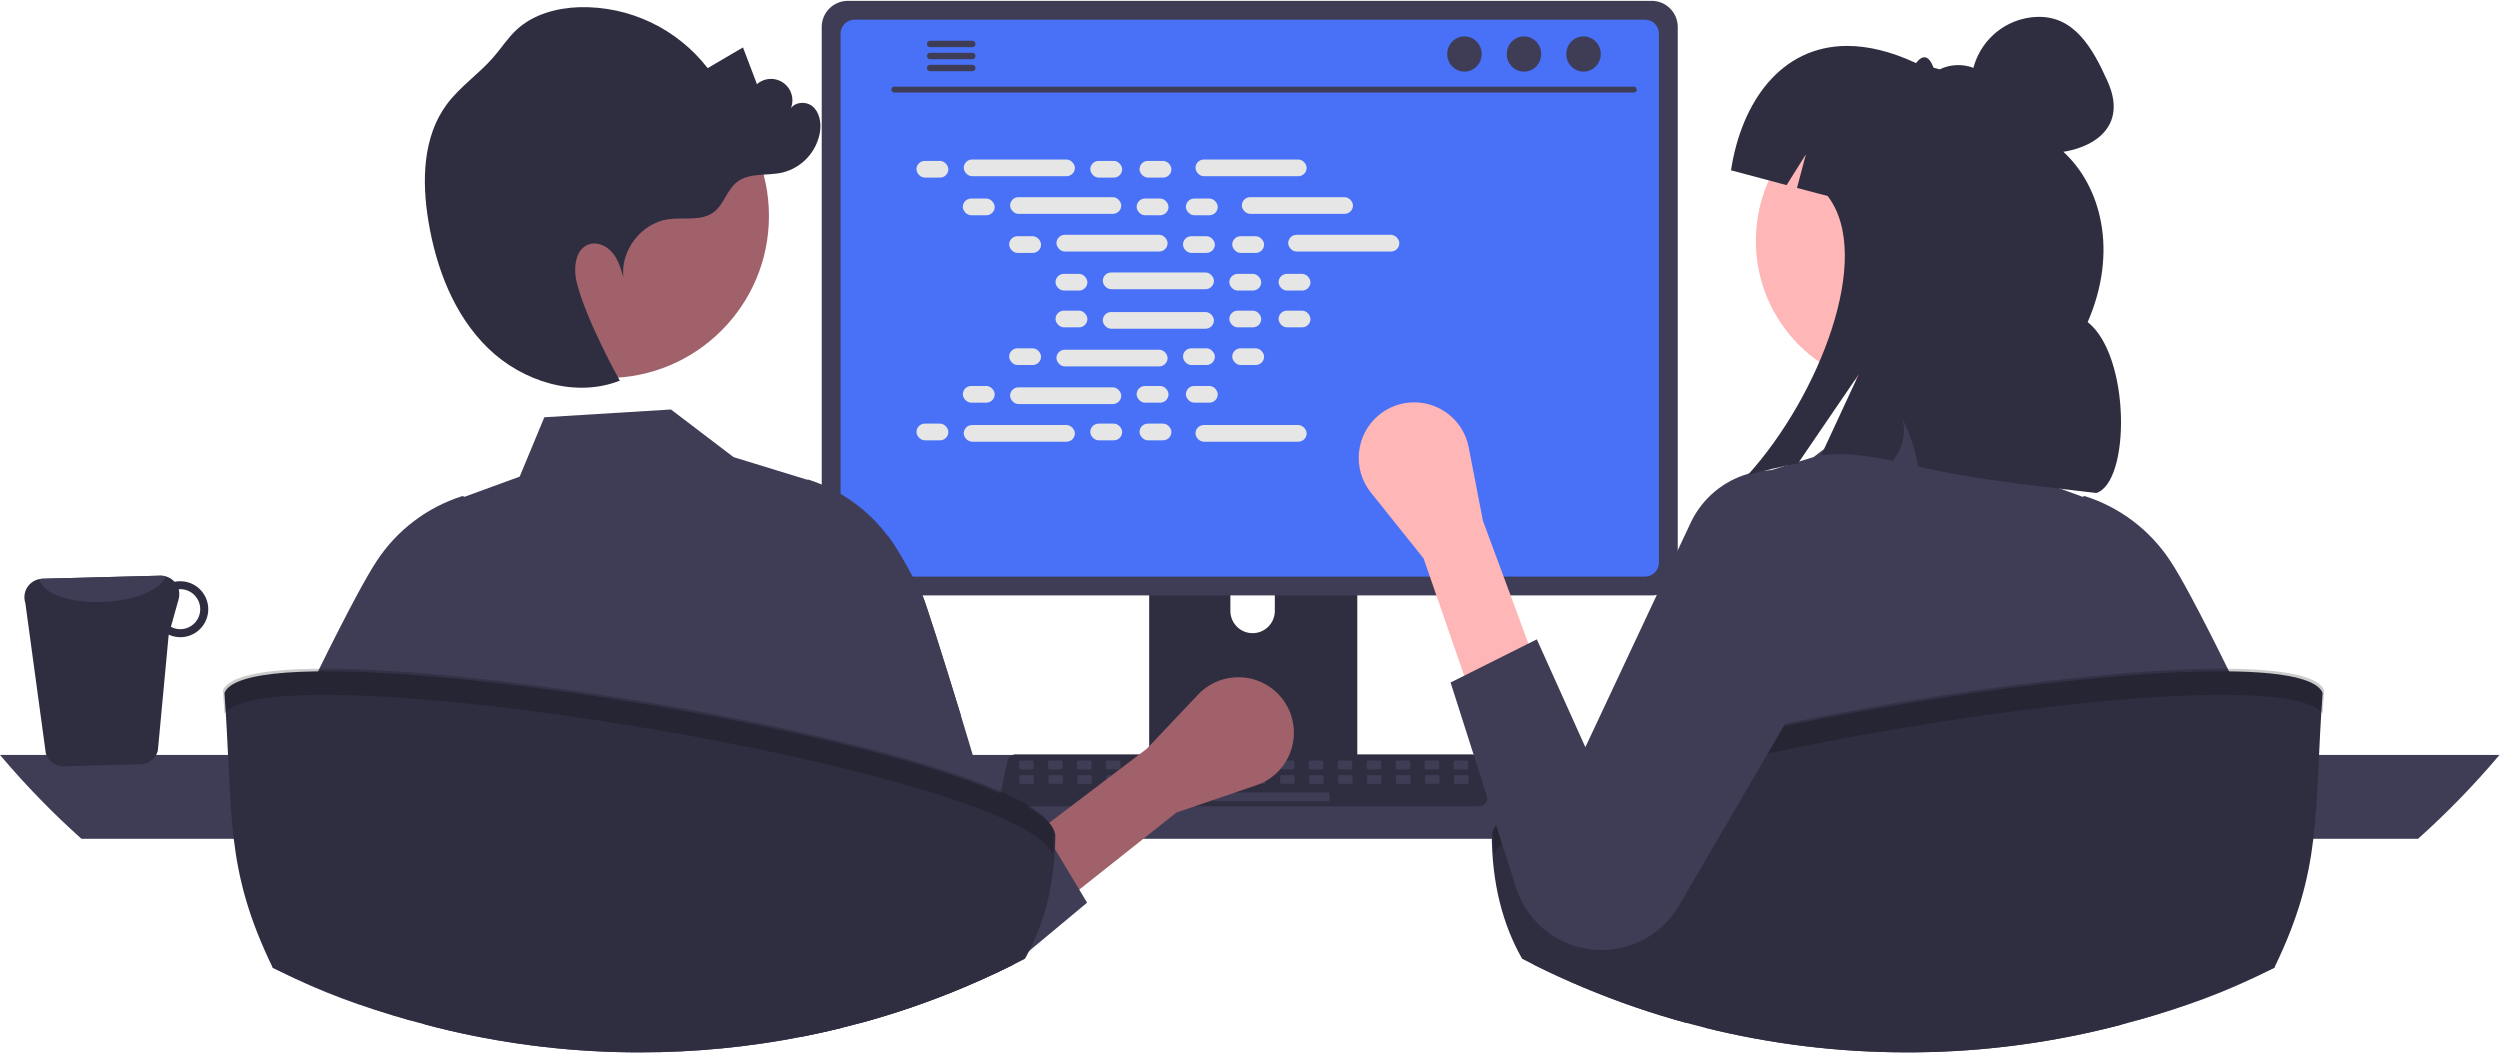 
<svg width="863px" height="364px" viewBox="0 0 863 364" version="1.1" xmlns="http://www.w3.org/2000/svg" xmlns:xlink="http://www.w3.org/1999/xlink">
    <g id="页面-1" stroke="none" stroke-width="1" fill="none" fill-rule="evenodd">
        <g id="undraw_pair_programming_re_or4x" transform="translate(0, 0.29)" fill-rule="nonzero">
            <path d="M735.551,263.892 L632.173,263.892 C631.608,255.614 631.658,247.305 632.322,239.034 C636.452,187.94 664.25,139.266 706.189,109.793 C700.831,128.883 703.584,147.862 709.166,166.915 C708.385,167.176 707.604,167.399 706.896,167.697 C701.235,169.794 696.039,172.98 691.602,177.074 C690.374,178.228 689.072,179.902 689.704,181.503 C690.262,182.842 691.937,183.289 693.388,183.587 C696.886,184.256 700.384,184.926 703.845,185.559 C706.636,186.117 709.427,186.638 712.218,187.196 C713.52,187.42 714.823,187.68 716.125,187.94 C716.311,188.387 716.423,188.796 716.609,189.206 C723.159,207.254 730.303,225.451 733.653,243.946 C734.482,248.587 735.053,253.271 735.364,257.975 C735.476,259.948 735.551,261.92 735.551,263.892 Z" id="路径" fill="#F2F2F2"></path>
            <path d="M264.16,196.165 C246.595,206.845 235.432,223.367 226.315,241.862 C218.381,243.67 211.056,247.518 205.066,253.026 C203.801,254.18 202.498,255.854 203.168,257.454 C203.726,258.794 205.401,259.241 206.852,259.538 C210.313,260.208 213.848,260.878 217.309,261.511 C216.974,262.292 216.639,263.111 216.304,263.892 L100.2,263.892 C105.47,256.784 111.307,250.114 117.653,243.946 C119.029,242.569 120.444,241.267 121.895,239.927 C136.695,226.551 153.69,215.826 172.132,208.221 C201.186,196.075 232.958,191.913 264.16,196.165 L264.16,196.165 Z" id="路径" fill="#F2F2F2"></path>
            <path d="M0,260.32 C8.687,270.613 18.083,280.287 28.12,289.27 L834.7,289.27 C844.737,280.287 854.133,270.613 862.82,260.32 L0,260.32 Z" id="路径" fill="#3F3D56"></path>
            <path d="M396.69,163.51 L396.69,266.07 L468.54,266.07 L468.54,163.51 C468.543,161.996 467.557,160.657 466.11,160.21 C465.778,160.1 465.43,160.046 465.08,160.05 L400.16,160.05 C399.241,160.048 398.359,160.412 397.708,161.061 C397.057,161.71 396.691,162.591 396.69,163.51 L396.69,163.51 Z M424.73,198.75 C424.77,194.542 428.192,191.152 432.4,191.152 C436.608,191.152 440.03,194.542 440.07,198.75 L440.07,210.65 C440.048,214.871 436.621,218.281 432.4,218.281 C428.179,218.281 424.752,214.871 424.73,210.65 L424.73,198.75 Z" id="形状" fill="#2F2E41"></path>
            <path d="M396.47,262.79 L396.47,272.68 C396.473,273.746 397.334,274.611 398.4,274.62 L466.83,274.62 C467.898,274.615 468.76,273.748 468.76,272.68 L468.76,262.79 L396.47,262.79 Z" id="路径" fill="#3F3D56"></path>
            <path d="M283.66,8.99 L283.66,196.25 C283.664,201.219 287.691,205.246 292.66,205.25 L570.16,205.25 C575.129,205.246 579.156,201.219 579.16,196.25 L579.16,8.99 C579.148,4.026 575.124,0.006 570.16,0 L292.66,0 C287.696,0.006 283.672,4.026 283.66,8.99 Z" id="路径" fill="#3F3D56"></path>
            <path d="M290.17,11.32 L290.17,193.94 C290.175,196.595 292.325,198.745 294.98,198.75 L567.85,198.75 C570.505,198.745 572.655,196.595 572.66,193.94 L572.66,11.32 C572.66,8.662 570.508,6.506 567.85,6.5 L294.98,6.5 C292.322,6.506 290.17,8.662 290.17,11.32 Z" id="路径" fill="#4871F7"></path>
            <path d="M345.81,276.95 C346.373,277.656 347.228,278.065 348.13,278.06 L510.47,278.06 C511.369,278.059 512.22,277.653 512.786,276.955 C513.353,276.256 513.575,275.34 513.39,274.46 L510.87,262.49 C510.658,261.498 509.958,260.681 509.01,260.32 C508.672,260.187 508.313,260.12 507.95,260.12 L350.64,260.12 C350.277,260.12 349.918,260.187 349.58,260.32 C348.632,260.681 347.932,261.498 347.72,262.49 L345.2,274.46 C345.018,275.339 345.242,276.254 345.81,276.95 Z" id="路径" fill="#2F2E41"></path>
            <rect id="矩形" fill="#3F3D56" transform="translate(504.297, 263.776) rotate(-180) translate(-504.297, -263.776) " x="501.797" y="262.276" width="5" height="3" rx="0.488"></rect>
            <rect id="矩形" fill="#3F3D56" transform="translate(494.297, 263.776) rotate(-180) translate(-494.297, -263.776) " x="491.797" y="262.276" width="5" height="3" rx="0.488"></rect>
            <rect id="矩形" fill="#3F3D56" transform="translate(484.297, 263.776) rotate(-180) translate(-484.297, -263.776) " x="481.797" y="262.276" width="5" height="3" rx="0.488"></rect>
            <rect id="矩形" fill="#3F3D56" transform="translate(474.297, 263.776) rotate(-180) translate(-474.297, -263.776) " x="471.797" y="262.276" width="5" height="3" rx="0.488"></rect>
            <rect id="矩形" fill="#3F3D56" transform="translate(464.297, 263.776) rotate(-180) translate(-464.297, -263.776) " x="461.797" y="262.276" width="5" height="3" rx="0.488"></rect>
            <rect id="矩形" fill="#3F3D56" transform="translate(454.297, 263.776) rotate(-180) translate(-454.297, -263.776) " x="451.797" y="262.276" width="5" height="3" rx="0.488"></rect>
            <rect id="矩形" fill="#3F3D56" transform="translate(444.297, 263.776) rotate(-180) translate(-444.297, -263.776) " x="441.797" y="262.276" width="5" height="3" rx="0.488"></rect>
            <rect id="矩形" fill="#3F3D56" transform="translate(434.297, 263.776) rotate(-180) translate(-434.297, -263.776) " x="431.797" y="262.276" width="5" height="3" rx="0.488"></rect>
            <rect id="矩形" fill="#3F3D56" transform="translate(424.297, 263.776) rotate(-180) translate(-424.297, -263.776) " x="421.797" y="262.276" width="5" height="3" rx="0.488"></rect>
            <rect id="矩形" fill="#3F3D56" transform="translate(414.297, 263.776) rotate(-180) translate(-414.297, -263.776) " x="411.797" y="262.276" width="5" height="3" rx="0.488"></rect>
            <rect id="矩形" fill="#3F3D56" transform="translate(404.297, 263.776) rotate(-180) translate(-404.297, -263.776) " x="401.797" y="262.276" width="5" height="3" rx="0.488"></rect>
            <rect id="矩形" fill="#3F3D56" transform="translate(394.297, 263.776) rotate(-180) translate(-394.297, -263.776) " x="391.797" y="262.276" width="5" height="3" rx="0.488"></rect>
            <rect id="矩形" fill="#3F3D56" transform="translate(384.297, 263.776) rotate(-180) translate(-384.297, -263.776) " x="381.797" y="262.276" width="5" height="3" rx="0.488"></rect>
            <rect id="矩形" fill="#3F3D56" transform="translate(374.297, 263.776) rotate(-180) translate(-374.297, -263.776) " x="371.797" y="262.276" width="5" height="3" rx="0.488"></rect>
            <rect id="矩形" fill="#3F3D56" transform="translate(364.297, 263.776) rotate(-180) translate(-364.297, -263.776) " x="361.797" y="262.276" width="5" height="3" rx="0.488"></rect>
            <rect id="矩形" fill="#3F3D56" transform="translate(354.297, 263.776) rotate(-180) translate(-354.297, -263.776) " x="351.797" y="262.276" width="5" height="3" rx="0.488"></rect>
            <rect id="矩形" fill="#3F3D56" transform="translate(504.415, 268.776) rotate(-180) translate(-504.415, -268.776) " x="501.915" y="267.276" width="5" height="3" rx="0.488"></rect>
            <rect id="矩形" fill="#3F3D56" transform="translate(494.415, 268.776) rotate(-180) translate(-494.415, -268.776) " x="491.915" y="267.276" width="5" height="3" rx="0.488"></rect>
            <rect id="矩形" fill="#3F3D56" transform="translate(484.415, 268.776) rotate(-180) translate(-484.415, -268.776) " x="481.915" y="267.276" width="5" height="3" rx="0.488"></rect>
            <rect id="矩形" fill="#3F3D56" transform="translate(474.415, 268.776) rotate(-180) translate(-474.415, -268.776) " x="471.915" y="267.276" width="5" height="3" rx="0.488"></rect>
            <rect id="矩形" fill="#3F3D56" transform="translate(464.415, 268.776) rotate(-180) translate(-464.415, -268.776) " x="461.915" y="267.276" width="5" height="3" rx="0.488"></rect>
            <rect id="矩形" fill="#3F3D56" transform="translate(454.415, 268.776) rotate(-180) translate(-454.415, -268.776) " x="451.915" y="267.276" width="5" height="3" rx="0.488"></rect>
            <rect id="矩形" fill="#3F3D56" transform="translate(444.415, 268.776) rotate(-180) translate(-444.415, -268.776) " x="441.915" y="267.276" width="5" height="3" rx="0.488"></rect>
            <rect id="矩形" fill="#3F3D56" transform="translate(434.415, 268.776) rotate(-180) translate(-434.415, -268.776) " x="431.915" y="267.276" width="5" height="3" rx="0.488"></rect>
            <rect id="矩形" fill="#3F3D56" transform="translate(424.415, 268.776) rotate(-180) translate(-424.415, -268.776) " x="421.915" y="267.276" width="5" height="3" rx="0.488"></rect>
            <rect id="矩形" fill="#3F3D56" transform="translate(414.415, 268.776) rotate(-180) translate(-414.415, -268.776) " x="411.915" y="267.276" width="5" height="3" rx="0.488"></rect>
            <rect id="矩形" fill="#3F3D56" transform="translate(404.415, 268.776) rotate(-180) translate(-404.415, -268.776) " x="401.915" y="267.276" width="5" height="3" rx="0.488"></rect>
            <rect id="矩形" fill="#3F3D56" transform="translate(394.415, 268.776) rotate(-180) translate(-394.415, -268.776) " x="391.915" y="267.276" width="5" height="3" rx="0.488"></rect>
            <rect id="矩形" fill="#3F3D56" transform="translate(384.415, 268.776) rotate(-180) translate(-384.415, -268.776) " x="381.915" y="267.276" width="5" height="3" rx="0.488"></rect>
            <rect id="矩形" fill="#3F3D56" transform="translate(374.415, 268.776) rotate(-180) translate(-374.415, -268.776) " x="371.915" y="267.276" width="5" height="3" rx="0.488"></rect>
            <rect id="矩形" fill="#3F3D56" transform="translate(364.415, 268.776) rotate(-180) translate(-364.415, -268.776) " x="361.915" y="267.276" width="5" height="3" rx="0.488"></rect>
            <rect id="矩形" fill="#3F3D56" transform="translate(354.415, 268.776) rotate(-180) translate(-354.415, -268.776) " x="351.915" y="267.276" width="5" height="3" rx="0.488"></rect>
            <rect id="矩形" fill="#3F3D56" transform="translate(438.915, 274.776) rotate(-180) translate(-438.915, -274.776) " x="418.915" y="273.276" width="40" height="3" rx="0.488"></rect>
            <path d="M308.692,31.657 L564.015,31.657 C564.567,31.645 565.009,31.194 565.009,30.641 C565.009,30.089 564.567,29.638 564.015,29.626 L308.692,29.626 C308.14,29.638 307.699,30.089 307.699,30.641 C307.699,31.194 308.14,31.645 308.692,31.657 L308.692,31.657 Z" id="路径" fill="#3F3D56"></path>
            <ellipse id="椭圆形" fill="#3F3D56" cx="546.635" cy="18.359" rx="5.95" ry="6.083"></ellipse>
            <ellipse id="椭圆形" fill="#3F3D56" cx="526.079" cy="18.359" rx="5.95" ry="6.083"></ellipse>
            <ellipse id="椭圆形" fill="#3F3D56" cx="505.523" cy="18.359" rx="5.95" ry="6.083"></ellipse>
            <path d="M319.98,14.89 C319.979,15.18 320.093,15.459 320.297,15.666 C320.502,15.872 320.78,15.989 321.07,15.99 L335.67,15.99 C336.27,15.976 336.75,15.485 336.75,14.885 C336.75,14.285 336.27,13.794 335.67,13.78 L321.07,13.78 C320.463,13.787 319.976,14.283 319.98,14.89 L319.98,14.89 Z" id="路径" fill="#3F3D56"></path>
            <path d="M319.98,19.04 C319.979,19.33 320.093,19.61 320.297,19.816 C320.502,20.022 320.78,20.139 321.07,20.14 L335.67,20.14 C336.271,20.127 336.751,19.636 336.751,19.035 C336.751,18.434 336.271,17.943 335.67,17.93 L321.07,17.93 C320.463,17.937 319.976,18.433 319.98,19.04 Z" id="路径" fill="#3F3D56"></path>
            <path d="M319.98,23.18 C319.976,23.787 320.463,24.283 321.07,24.29 L335.67,24.29 C336.27,24.276 336.75,23.785 336.75,23.185 C336.75,22.585 336.27,22.094 335.67,22.08 L321.07,22.08 C320.78,22.081 320.502,22.198 320.297,22.404 C320.093,22.61 319.979,22.89 319.98,23.18 L319.98,23.18 Z" id="路径" fill="#3F3D56"></path>
            <rect id="矩形" fill="#E6E6E6" x="316.366" y="55.253" width="11.006" height="5.76" rx="2.88"></rect>
            <rect id="矩形" fill="#E6E6E6" x="376.366" y="55.253" width="11.006" height="5.76" rx="2.88"></rect>
            <rect id="矩形" fill="#E6E6E6" x="393.366" y="55.253" width="11.006" height="5.76" rx="2.88"></rect>
            <rect id="矩形" fill="#E6E6E6" x="332.686" y="54.773" width="38.366" height="5.76" rx="2.88"></rect>
            <rect id="矩形" fill="#E6E6E6" x="412.686" y="54.773" width="38.366" height="5.76" rx="2.88"></rect>
            <rect id="矩形" fill="#E6E6E6" x="332.366" y="68.253" width="11.006" height="5.76" rx="2.88"></rect>
            <rect id="矩形" fill="#E6E6E6" x="392.366" y="68.253" width="11.006" height="5.76" rx="2.88"></rect>
            <rect id="矩形" fill="#E6E6E6" x="409.366" y="68.253" width="11.006" height="5.76" rx="2.88"></rect>
            <rect id="矩形" fill="#E6E6E6" x="348.686" y="67.773" width="38.366" height="5.76" rx="2.88"></rect>
            <rect id="矩形" fill="#E6E6E6" x="428.686" y="67.773" width="38.366" height="5.76" rx="2.88"></rect>
            <rect id="矩形" fill="#E6E6E6" x="348.366" y="81.253" width="11.006" height="5.76" rx="2.88"></rect>
            <rect id="矩形" fill="#E6E6E6" x="408.366" y="81.253" width="11.006" height="5.76" rx="2.88"></rect>
            <rect id="矩形" fill="#E6E6E6" x="425.366" y="81.253" width="11.006" height="5.76" rx="2.88"></rect>
            <rect id="矩形" fill="#E6E6E6" x="364.686" y="80.773" width="38.366" height="5.76" rx="2.88"></rect>
            <rect id="矩形" fill="#E6E6E6" x="444.686" y="80.773" width="38.366" height="5.76" rx="2.88"></rect>
            <rect id="矩形" fill="#E6E6E6" x="364.366" y="94.253" width="11.006" height="5.76" rx="2.88"></rect>
            <rect id="矩形" fill="#E6E6E6" x="424.366" y="94.253" width="11.006" height="5.76" rx="2.88"></rect>
            <rect id="矩形" fill="#E6E6E6" x="441.366" y="94.253" width="11.006" height="5.76" rx="2.88"></rect>
            <rect id="矩形" fill="#E6E6E6" x="380.686" y="93.773" width="38.366" height="5.76" rx="2.88"></rect>
            <rect id="矩形" fill="#E6E6E6" x="376.366" y="145.947" width="11.006" height="5.76" rx="2.88"></rect>
            <rect id="矩形" fill="#E6E6E6" x="393.366" y="145.947" width="11.006" height="5.76" rx="2.88"></rect>
            <rect id="矩形" fill="#E6E6E6" x="412.686" y="146.427" width="38.366" height="5.76" rx="2.88"></rect>
            <rect id="矩形" fill="#E6E6E6" x="316.366" y="145.947" width="11.006" height="5.76" rx="2.88"></rect>
            <rect id="矩形" fill="#E6E6E6" x="332.686" y="146.427" width="38.366" height="5.76" rx="2.88"></rect>
            <rect id="矩形" fill="#E6E6E6" x="332.366" y="132.947" width="11.006" height="5.76" rx="2.88"></rect>
            <rect id="矩形" fill="#E6E6E6" x="392.366" y="132.947" width="11.006" height="5.76" rx="2.88"></rect>
            <rect id="矩形" fill="#E6E6E6" x="409.366" y="132.947" width="11.006" height="5.76" rx="2.88"></rect>
            <rect id="矩形" fill="#E6E6E6" x="348.686" y="133.427" width="38.366" height="5.76" rx="2.88"></rect>
            <rect id="矩形" fill="#E6E6E6" x="348.366" y="119.947" width="11.006" height="5.76" rx="2.88"></rect>
            <rect id="矩形" fill="#E6E6E6" x="408.366" y="119.947" width="11.006" height="5.76" rx="2.88"></rect>
            <rect id="矩形" fill="#E6E6E6" x="425.366" y="119.947" width="11.006" height="5.76" rx="2.88"></rect>
            <rect id="矩形" fill="#E6E6E6" x="364.686" y="120.427" width="38.366" height="5.76" rx="2.88"></rect>
            <rect id="矩形" fill="#E6E6E6" x="364.366" y="106.947" width="11.006" height="5.76" rx="2.88"></rect>
            <rect id="矩形" fill="#E6E6E6" x="424.366" y="106.947" width="11.006" height="5.76" rx="2.88"></rect>
            <rect id="矩形" fill="#E6E6E6" x="441.366" y="106.947" width="11.006" height="5.76" rx="2.88"></rect>
            <rect id="矩形" fill="#E6E6E6" x="380.686" y="107.427" width="38.366" height="5.76" rx="2.88"></rect>
            <path d="M349.912,332.662 C349.692,332.772 349.472,332.882 349.252,332.982 C347.862,333.672 346.462,334.352 345.052,335.022 C340.832,337.032 336.559,338.942 332.232,340.752 C320.848,345.514 309.166,349.532 297.262,352.782 C295.262,340.312 293.322,310.902 291.462,289.272 C291.112,285.202 290.762,281.412 290.412,278.062 C290.08,273.664 289.448,269.294 288.522,264.982 C288.431,264.644 288.3,264.319 288.132,264.012 C288.322,265.742 288.522,270.902 288.712,278.062 C288.812,281.412 288.902,285.202 289.002,289.272 C289.472,310.092 289.962,338.422 290.452,354.552 C289.062,354.892 287.662,355.232 286.262,355.552 C285.382,355.762 284.492,355.962 283.602,356.152 C282.522,356.392 281.442,356.632 280.362,356.852 C279.232,357.092 278.102,357.322 276.972,357.542 C258.506,361.17 239.731,362.992 220.912,362.982 C219.662,362.982 218.422,362.972 217.172,362.962 C216.792,362.962 216.412,362.952 216.022,362.942 C214.922,362.922 213.782,362.902 212.622,362.872 C190.383,362.257 168.289,359.073 146.782,353.382 L147.652,289.272 L147.802,278.062 L147.862,273.812 C147.367,275.179 147.07,276.611 146.982,278.062 C146.632,280.792 146.272,284.662 145.912,289.272 C144.542,307.032 143.132,335.682 141.672,351.982 C124.382,347.062 111.742,342.572 95.942,334.672 C95.332,334.372 94.712,334.062 94.102,333.752 C94.212,332.982 94.332,332.212 94.442,331.422 C96.232,318.982 94.122,302.792 96.102,289.272 C97.612,278.842 99.172,268.822 100.742,260.322 C102.642,250.092 104.572,242.052 106.482,238.142 C108.682,233.632 110.882,229.192 113.012,224.942 C113.932,223.112 114.835,221.315 115.722,219.552 C116.202,218.602 116.682,217.662 117.152,216.742 C119.292,212.552 121.312,208.682 123.162,205.252 C124.462,202.842 125.662,200.662 126.762,198.752 C128.052,196.502 129.192,194.642 130.132,193.232 C137.075,182.708 147.406,174.871 159.412,171.022 L159.712,170.942 L160.002,171.062 L160.332,171.212 L179.392,164.242 L187.902,143.752 L231.612,141.062 L238.672,146.432 L242.282,149.182 L246.132,152.112 L253.212,157.502 L255.222,158.122 L258.212,159.042 L278.662,165.322 L278.872,165.232 L279.172,165.312 C290.098,168.809 299.661,175.626 306.532,184.812 C307.212,185.692 307.842,186.602 308.452,187.522 C310.112,189.982 312.352,193.872 314.992,198.752 C316.082,200.762 317.232,202.942 318.442,205.252 C319.172,206.642 325.472,226.302 331.602,246.382 C337.332,265.182 342.912,284.352 343.642,289.272 C343.772,290.182 343.912,291.102 344.042,292.012 C344.872,297.702 345.692,303.432 346.482,309.022 C347.652,317.312 348.792,325.312 349.882,332.462 C349.892,332.532 349.902,332.592 349.912,332.662 Z" id="路径" fill="#3F3D56"></path>
            <polygon id="路径" fill="#000000" opacity="0.2" points="303.59 260.276 295.093 227.484 287.59 255.78"></polygon>
            <path d="M15.829,259.896 C16.733,262.527 19.23,264.277 22.012,264.227 L48.504,263.545 C51.31,263.49 53.744,261.595 54.485,258.888 L58.234,218.801 C59.564,219.403 61.012,219.701 62.472,219.672 C67.806,219.538 72.022,215.105 71.888,209.771 C71.754,204.437 67.321,200.221 61.987,200.355 C61.403,200.353 60.821,200.414 60.251,200.535 C58.996,199.178 57.225,198.414 55.377,198.432 L14.626,199.485 C14.288,199.497 13.952,199.539 13.621,199.61 C11.813,199.947 10.239,201.049 9.305,202.634 C8.371,204.218 8.168,206.129 8.748,207.874 L15.829,259.896 Z M59.003,216.079 L61.67,206.526 C61.974,205.423 61.981,204.259 61.691,203.152 C61.82,203.151 61.934,203.09 62.064,203.09 C65.872,203.011 69.026,206.029 69.115,209.837 C69.205,213.645 66.195,216.807 62.387,216.907 C61.205,216.944 60.035,216.657 59.003,216.079 L59.003,216.079 Z" id="形状" fill="#2F2E41"></path>
            <path d="M13.621,199.61 C14.489,204.574 24.25,208.063 35.987,207.457 C46.78,206.96 55.604,203.17 57.221,198.678 C56.623,198.501 56.001,198.418 55.377,198.432 L14.626,199.485 C14.288,199.497 13.952,199.539 13.621,199.61 L13.621,199.61 Z" id="路径" fill="#3F3D56"></path>
            <path d="M785.149,333.75 C784.539,334.06 783.919,334.37 783.309,334.67 C767.509,342.57 754.869,347.06 737.579,351.98 C736.119,335.68 734.709,307.03 733.339,289.27 C732.979,284.66 732.619,280.79 732.269,278.06 C732.181,276.608 731.884,275.177 731.389,273.81 L731.449,278.06 L731.599,289.27 L732.469,353.38 C710.962,359.071 688.868,362.255 666.629,362.87 C665.469,362.9 664.329,362.92 663.229,362.94 C662.839,362.95 662.459,362.96 662.079,362.96 C660.829,362.97 659.589,362.98 658.339,362.98 C634.903,362.997 611.552,360.167 588.799,354.55 C589.289,338.42 589.779,310.09 590.249,289.27 C590.349,285.2 590.439,281.41 590.539,278.06 C590.729,270.9 590.929,265.74 591.119,264.01 C590.951,264.316 590.82,264.642 590.729,264.98 C589.803,269.292 589.171,273.662 588.839,278.06 C588.489,281.41 588.139,285.2 587.789,289.27 C585.929,310.9 583.989,340.31 581.989,352.78 C570.085,349.53 558.403,345.512 547.019,340.75 C541.019,338.25 535.126,335.553 529.339,332.66 C530.439,325.46 531.589,317.39 532.769,309.02 C533.689,302.53 534.639,295.86 535.609,289.27 C537.109,279.09 588.069,169.16 600.079,165.31 L600.379,165.23 L600.589,165.32 L621.039,159.04 L624.029,158.12 L626.039,157.5 L633.119,152.11 L636.969,149.18 L640.579,146.43 L647.639,141.06 L691.349,143.75 L699.859,164.24 L718.919,171.21 L719.249,171.06 L719.539,170.94 L719.839,171.02 C731.845,174.869 742.176,182.706 749.119,193.23 C750.059,194.64 751.199,196.5 752.489,198.75 C753.589,200.66 754.789,202.84 756.089,205.25 C757.939,208.68 759.959,212.55 762.099,216.74 C762.569,217.66 763.049,218.6 763.529,219.55 C764.419,221.31 765.322,223.107 766.239,224.94 C768.369,229.19 770.569,233.63 772.769,238.14 C774.679,242.05 776.609,250.09 778.509,260.32 C780.079,268.82 781.639,278.84 783.149,289.27 C785.129,302.79 783.019,318.98 784.809,331.42 C784.919,332.21 785.039,332.98 785.149,333.75 Z" id="路径" fill="#3F3D56"></path>
            <circle id="椭圆形" fill="#FFB6B6" cx="656.954" cy="82.868" r="50.836"></circle>
            <polygon id="路径" fill="#000000" opacity="0.2" points="575.659 260.276 584.156 227.484 591.659 255.78"></polygon>
            <path d="M801.769,238.91 C798.729,280.79 801.879,299.23 785.099,333.76 C769.832,341.233 753.929,347.33 737.579,351.98 C735.879,352.46 734.176,352.927 732.469,353.38 C710.962,359.071 688.868,362.255 666.629,362.87 C665.469,362.9 664.329,362.92 663.229,362.94 C662.839,362.95 662.459,362.96 662.079,362.96 C660.829,362.97 659.589,362.98 658.339,362.98 C634.903,362.997 611.552,360.167 588.799,354.55 C586.519,353.99 584.249,353.4 581.989,352.78 C570.085,349.53 558.403,345.512 547.019,340.75 C541.019,338.25 535.126,335.553 529.339,332.66 C528.029,332 526.719,331.34 525.429,330.66 C518.799,319 515.029,304.82 514.949,287.78 C519.539,258.42 791.629,213.59 801.769,238.91 Z" id="路径" fill="#2F2E41"></path>
            <path d="M801.761,246.082 C801.917,243.489 802.09,240.811 802.293,238.022 C792.153,212.702 520.063,257.532 515.473,286.892 C515.485,289.584 515.6,292.196 515.794,294.747 C526.909,265.769 785.399,223.161 801.761,246.082 Z" id="路径" fill="#000000" opacity="0.2"></path>
            <path d="M508.182,240.885 L530.516,229.718 L511.905,179.468 L507,154.126 C505.703,147.425 500.94,141.921 494.496,139.674 C488.052,137.427 480.899,138.777 475.718,143.218 L475.718,143.218 C467.875,149.941 466.772,161.67 473.225,169.737 L491.432,192.496 L508.182,240.885 Z" id="路径" fill="#FFB6B6"></path>
            <path d="M530.516,220.413 L500.738,235.302 L523.336,306.111 C526.637,316.453 535.111,324.313 545.672,326.827 L545.672,326.827 C558.81,329.955 572.461,324.211 579.41,312.63 L639.334,209.916 C648.166,195.197 643.641,176.119 629.139,166.934 L629.139,166.934 C621.554,162.131 612.285,160.778 603.643,163.213 C595.002,165.648 587.803,171.642 583.843,179.699 L547.267,257.636 L530.516,220.413 Z" id="路径" fill="#3F3D56"></path>
            <circle id="椭圆形" fill="#A0616A" cx="209.508" cy="74.262" r="55.935"></circle>
            <path d="M154.244,35.716 C158.792,29.586 165.329,25.228 170.329,19.461 C173.073,16.297 175.35,12.712 178.435,9.879 C184.165,4.616 192.179,2.459 199.955,2.191 C217.239,1.747 233.701,9.559 244.286,23.229 C248.351,20.846 252.415,18.463 256.48,16.08 C258.086,20.306 259.691,24.533 261.297,28.76 C264.018,26.394 268.049,26.338 270.835,28.626 C273.622,30.913 274.351,34.878 272.561,38.008 C273.528,35.019 277.96,34.384 280.403,36.359 C282.847,38.334 283.501,41.847 283.102,44.963 C282.079,51.957 276.908,57.627 270.038,59.289 C264.733,60.471 258.56,59.229 254.315,62.622 C250.911,65.341 249.884,70.293 246.411,72.923 C242.131,76.163 236.081,74.665 230.761,75.381 C221.453,76.634 214.083,86.154 215.201,95.479 C214.359,92.536 213.474,89.509 211.563,87.119 C209.651,84.728 206.432,83.112 203.5,83.991 C198.654,85.443 197.862,92.048 199.036,96.969 C202.151,110.019 213.955,131.113 213.955,131.113 C198.628,137.159 180.367,131.442 168.54,119.969 C156.714,108.496 150.555,92.25 147.872,75.993 C145.596,62.207 145.919,46.937 154.244,35.716 Z" id="路径" fill="#2F2E41"></path>
            <path d="M720.662,110.892 C731.304,86.494 725.275,64.043 712.302,52.132 L712.302,52.122 C707.202,40.692 700.422,31.872 692.662,29.802 C688.912,27.392 685.272,24.562 681.232,23.122 C677.429,21.699 673.21,21.89 669.552,23.652 L667.492,23.102 C665.742,18.632 663.692,18.542 661.412,21.482 C652.632,17.392 644.722,15.562 637.682,15.562 C614.722,15.562 601.142,35.002 597.542,58.502 L616.732,63.612 L623.402,52.982 L620.322,64.572 L630.912,67.382 C647.032,88.372 627.742,136.792 603.292,163.732 C609.112,162.122 614.909,160.762 620.682,159.652 L641.662,128.892 L628.662,156.892 C635.412,155.902 644.022,156.852 653.432,158.762 C656.602,154.622 658.272,149.102 656.632,144.182 C659.313,149.371 661.163,154.949 662.112,160.712 C681.972,165.562 709.062,168.052 723.662,169.892 C735.458,166.042 735.49,122.552 720.662,110.892 Z" id="路径" fill="#2F2E41"></path>
            <path d="M727.585,27.901 C735.38,45.354 719.652,52.861 705.244,52.649 C692.225,52.457 681.16,43.311 680.496,30.307 C679.831,17.304 689.834,6.224 702.837,5.559 C715.84,4.894 722.276,16.012 727.585,27.901 Z" id="路径" fill="#2F2E41"></path>
            <path d="M365.982,312.019 L353.142,290.603 L395.834,258.215 L413.584,239.474 C418.277,234.519 425.251,232.435 431.893,234.001 C438.536,235.567 443.844,240.548 445.828,247.078 L445.828,247.078 C448.833,256.961 443.462,267.447 433.686,270.784 L406.104,280.201 L365.982,312.019 Z" id="路径" fill="#A0616A"></path>
            <path d="M375.262,311.312 L355.272,327.972 L349.882,332.462 L349.252,332.982 C347.862,333.672 346.462,334.352 345.052,335.022 C340.832,337.032 336.559,338.942 332.232,340.752 C320.848,345.514 309.166,349.532 297.262,352.782 C295.002,353.402 292.732,353.992 290.452,354.552 C289.062,354.892 287.662,355.232 286.262,355.552 C285.382,355.762 284.492,355.962 283.602,356.152 C282.522,356.392 281.442,356.632 280.362,356.852 C279.232,357.092 278.102,357.322 276.972,357.542 C270.827,351.696 267.35,343.584 267.352,335.102 C267.352,334.832 267.352,334.552 267.362,334.272 L270.572,251.942 L271.992,215.452 C272.447,198.29 286.514,184.627 303.682,184.672 C304.642,184.672 305.592,184.722 306.532,184.812 C307.212,185.692 307.842,186.602 308.452,187.522 C310.112,189.982 312.352,193.872 314.992,198.752 C316.082,200.762 317.232,202.942 318.442,205.252 C319.172,206.642 325.472,226.302 331.602,246.382 L328.902,267.352 L324.022,305.152 L344.042,292.012 L358.142,282.752 L359.812,285.542 L364.162,292.802 L372.562,306.802 L375.262,311.312 Z" id="路径" fill="#3F3D56"></path>
            <path d="M364.302,287.782 C364.292,289.482 364.252,291.152 364.162,292.802 C363.954,297.354 363.426,301.885 362.582,306.362 C361.202,313.881 358.739,321.16 355.272,327.972 C354.812,328.882 354.322,329.782 353.822,330.662 C352.532,331.342 351.222,332.002 349.912,332.662 C349.692,332.772 349.472,332.882 349.252,332.982 C343.682,335.752 338.009,338.342 332.232,340.752 C320.848,345.514 309.166,349.532 297.262,352.782 C295.002,353.402 292.732,353.992 290.452,354.552 C286.002,355.652 281.509,356.649 276.972,357.542 C258.506,361.17 239.731,362.992 220.912,362.982 C219.662,362.982 218.422,362.972 217.172,362.962 C216.792,362.962 216.412,362.952 216.022,362.942 C214.922,362.922 213.782,362.902 212.622,362.872 C190.383,362.257 168.289,359.073 146.782,353.382 C145.072,352.932 143.369,352.466 141.672,351.982 C125.322,347.332 109.419,341.235 94.152,333.762 C77.372,299.232 80.522,280.792 77.482,238.912 C83.722,223.322 189.292,234.332 270.572,251.942 C292.632,256.722 312.892,261.992 328.902,267.352 C345.442,272.882 357.432,278.502 362.132,283.782 C363.23,284.875 363.985,286.266 364.302,287.782 Z" id="路径" fill="#2F2E41"></path>
            <path d="M77.488,246.082 C77.333,243.489 77.159,240.811 76.957,238.022 C87.097,212.702 359.187,257.532 363.777,286.892 C363.764,289.584 363.649,292.196 363.455,294.747 C352.34,265.769 93.851,223.161 77.488,246.082 Z" id="路径" fill="#000000" opacity="0.2"></path>
        </g>
    </g>
</svg>